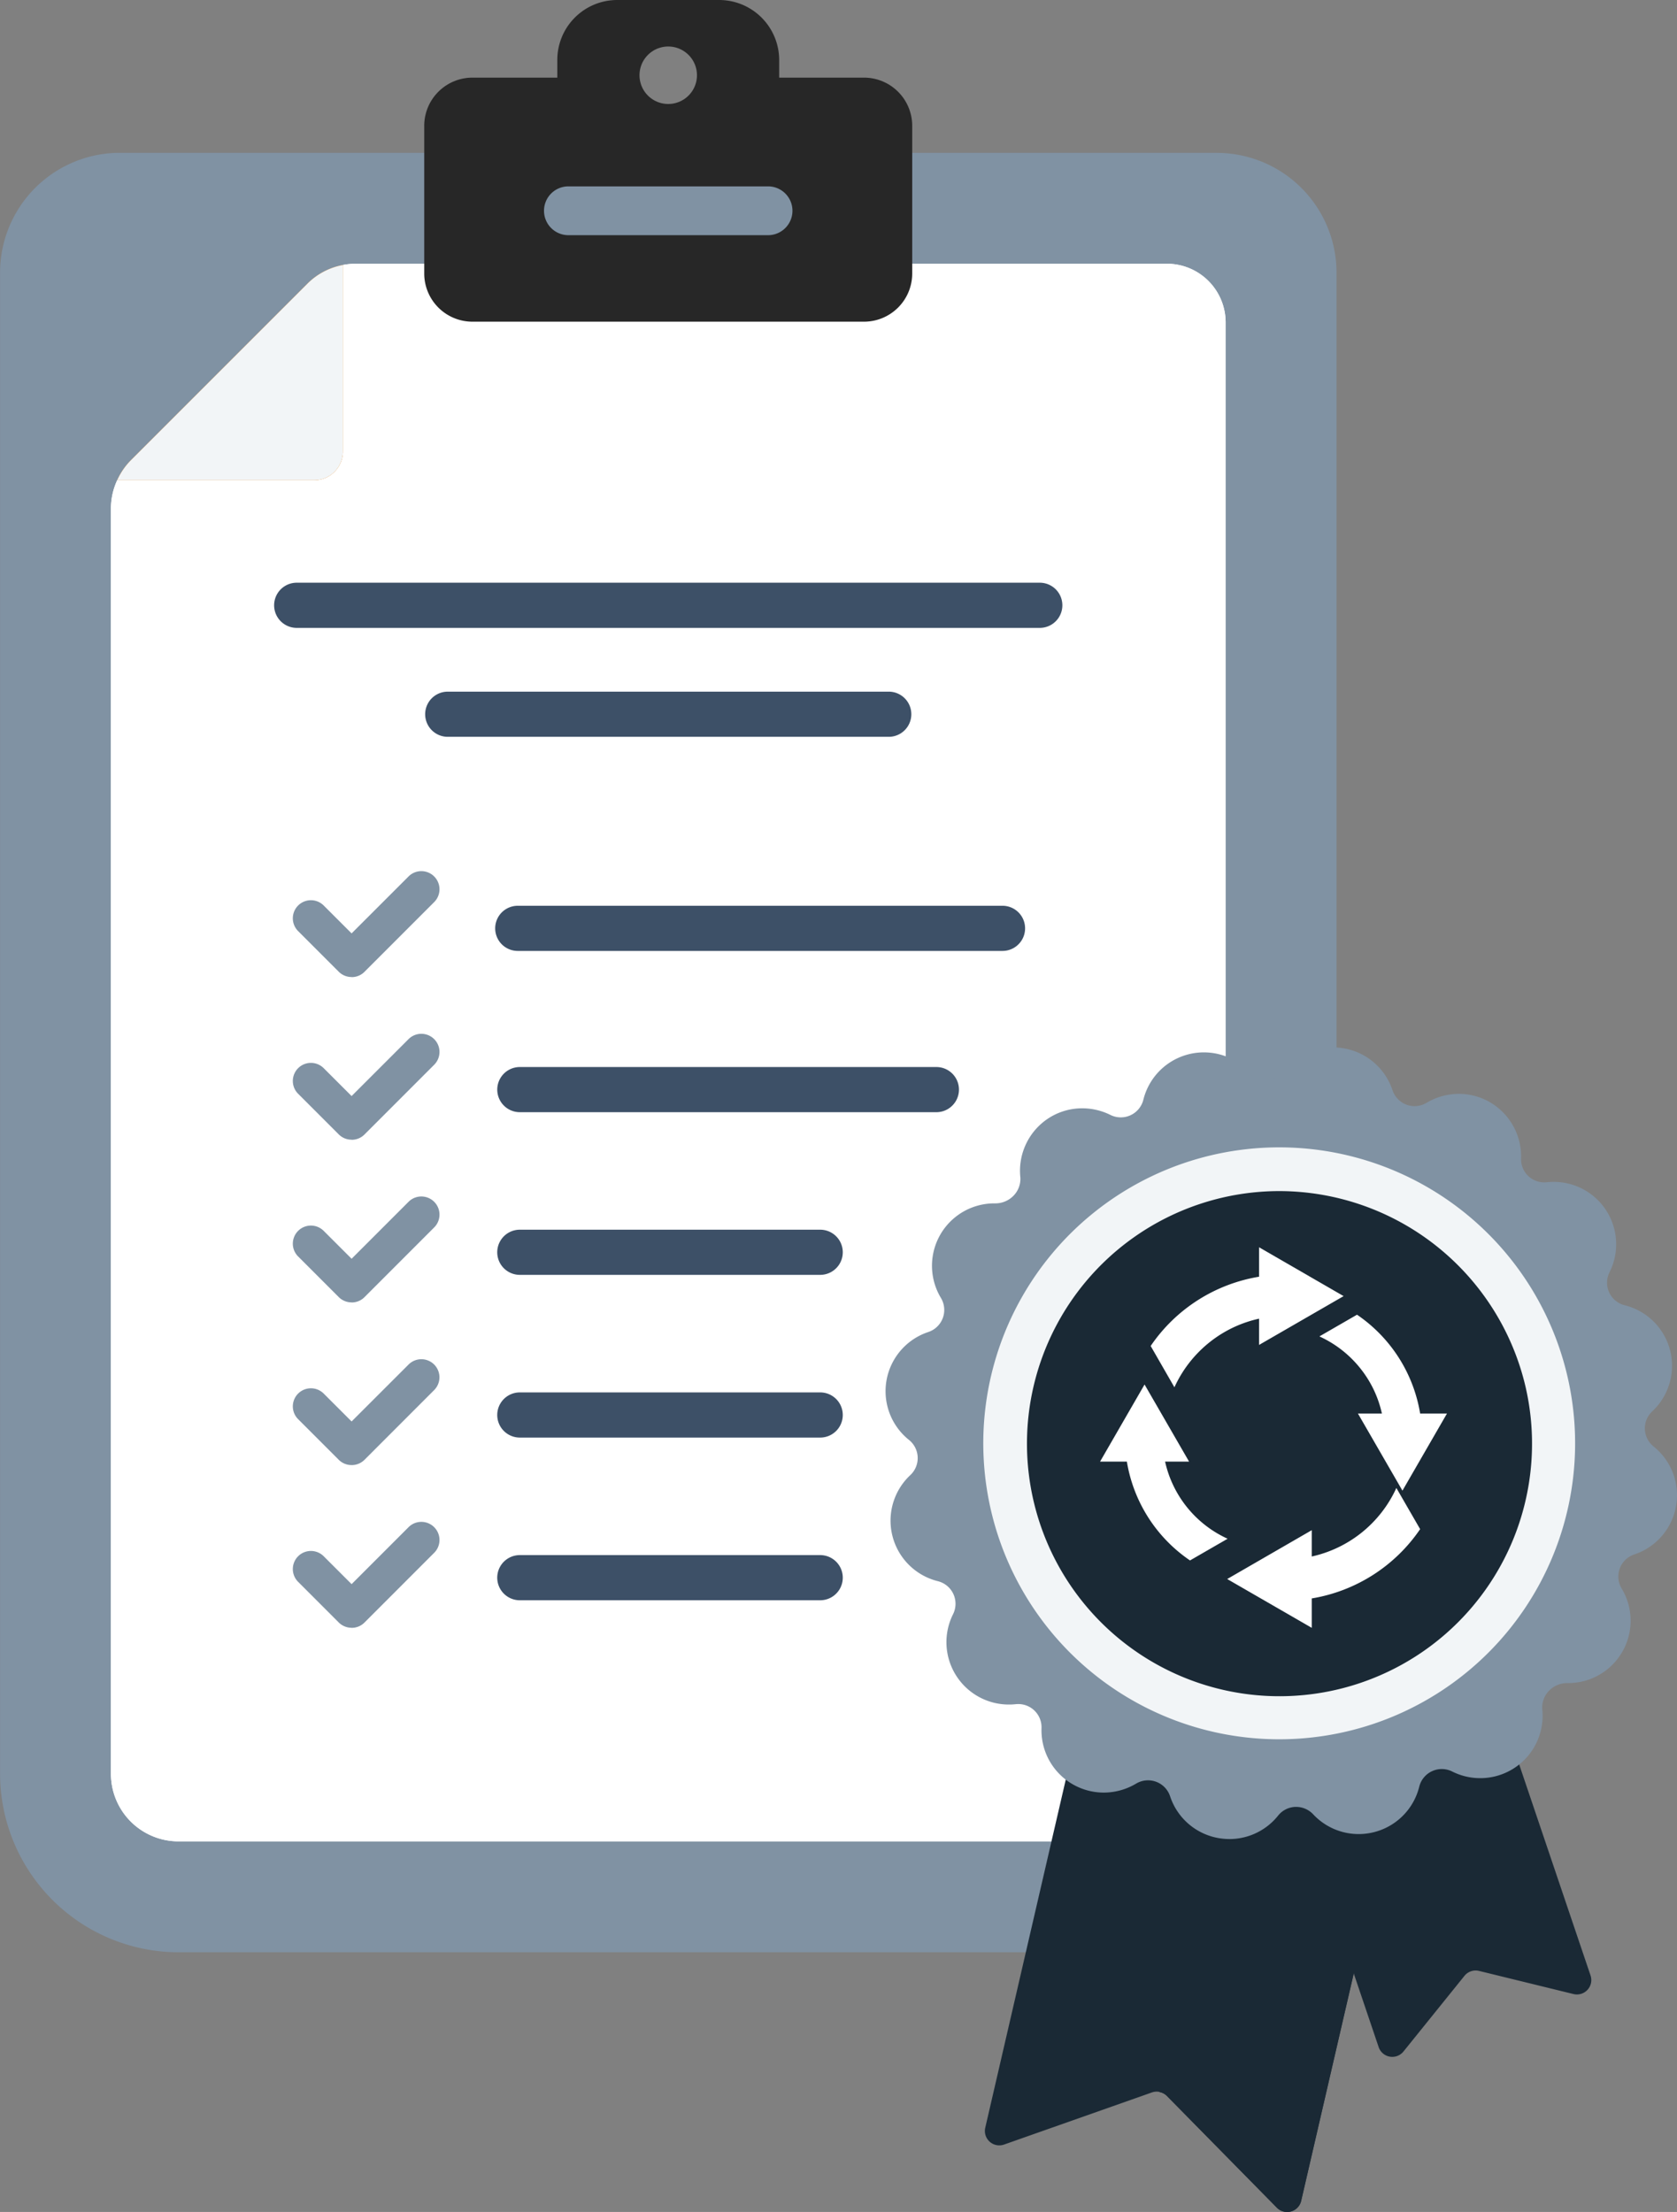 <svg xmlns="http://www.w3.org/2000/svg" width="78.508" height="103.535" viewBox="0 0 78.508 103.535">
  <rect x="0" y="0" width="78.508" height="103.535" fill="#808080" stroke="none"/>
  <g id="Gruppe_4057" data-name="Gruppe 4057" transform="translate(-551.423 -1002.977)">
    <path id="Pfad_13754" data-name="Pfad 13754" d="M608.386,1010.13h-51.36a5.61,5.61,0,0,0-5.6,5.6V1086a8.367,8.367,0,0,0,8.357,8.357h45.852a8.367,8.367,0,0,0,8.357-8.357v-70.267a5.61,5.61,0,0,0-5.6-5.6" fill="#8092a3"/>
    <path id="Pfad_13755" data-name="Pfad 13755" d="M606.049,1015.322h-37.99a3.147,3.147,0,0,0-.583.058v8.73a1.344,1.344,0,0,1-1.344,1.344H556.91a3.152,3.152,0,0,0-.294,1.311V1086a3.165,3.165,0,0,0,3.165,3.165h45.851A3.165,3.165,0,0,0,608.8,1086v-67.93a2.748,2.748,0,0,0-2.748-2.748" fill="#fff"/>
    <path id="Pfad_13756" data-name="Pfad 13756" d="M606.049,1015.322h-37.99a3.147,3.147,0,0,0-.583.058v8.73a1.344,1.344,0,0,1-1.344,1.344H556.91a3.152,3.152,0,0,0-.294,1.311V1086a3.165,3.165,0,0,0,3.165,3.165h45.851A3.165,3.165,0,0,0,608.8,1086v-67.93a2.748,2.748,0,0,0-2.748-2.748" fill="#fff"/>
    <path id="Pfad_13757" data-name="Pfad 13757" d="M600.1,1032.366H565.313a1.057,1.057,0,0,1,0-2.114H600.1a1.057,1.057,0,0,1,0,2.114" fill="#3d5067"/>
    <path id="Pfad_13758" data-name="Pfad 13758" d="M593.029,1037.465H572.384a1.057,1.057,0,0,1,0-2.114h20.645a1.057,1.057,0,0,1,0,2.114" fill="#3d5067"/>
    <path id="Pfad_13759" data-name="Pfad 13759" d="M598.355,1047.487H575.662a1.057,1.057,0,0,1,0-2.114h22.693a1.057,1.057,0,0,1,0,2.114" fill="#3d5067"/>
    <path id="Pfad_13760" data-name="Pfad 13760" d="M595.259,1055.035h-19.5a1.057,1.057,0,1,1,0-2.114h19.5a1.057,1.057,0,1,1,0,2.114" fill="#3d5067"/>
    <path id="Pfad_13761" data-name="Pfad 13761" d="M567.476,1024.111v-8.73a3.161,3.161,0,0,0-1.656.869l-8.278,8.278a3.189,3.189,0,0,0-.633.927h9.223a1.344,1.344,0,0,0,1.344-1.344" fill="#f58710"/>
    <path id="Pfad_13762" data-name="Pfad 13762" d="M567.476,1024.111v-8.73a3.161,3.161,0,0,0-1.656.869l-8.278,8.278a3.189,3.189,0,0,0-.633.927h9.223a1.344,1.344,0,0,0,1.344-1.344" fill="#f2f5f7"/>
    <path id="Pfad_13763" data-name="Pfad 13763" d="M567.881,1048.708a.844.844,0,0,1-.6-.248l-1.9-1.9a.845.845,0,0,1,1.195-1.2l1.307,1.306,2.666-2.665a.845.845,0,0,1,1.2,1.2l-3.263,3.264a.843.843,0,0,1-.6.248" fill="#8092a3"/>
    <path id="Pfad_13764" data-name="Pfad 13764" d="M591.878,1006.611H587.9v-.822a2.813,2.813,0,0,0-2.813-2.812H580.32a2.806,2.806,0,0,0-2.807,2.806v.828h-3.98a2.257,2.257,0,0,0-2.25,2.25v6.923a2.257,2.257,0,0,0,2.25,2.25h18.345a2.257,2.257,0,0,0,2.25-2.25v-6.923a2.257,2.257,0,0,0-2.25-2.25m-9.172,1.233a1.345,1.345,0,1,1,1.345-1.345,1.345,1.345,0,0,1-1.345,1.345" fill="#272727"/>
    <path id="Pfad_13765" data-name="Pfad 13765" d="M587.379,1013.985h-9.346a1.142,1.142,0,0,1,0-2.285h9.346a1.142,1.142,0,1,1,0,2.285" fill="#8092a3"/>
    <path id="Pfad_13766" data-name="Pfad 13766" d="M601.56,1085.221l-4.013,17.349a.674.674,0,0,0,.88.787l6.922-2.44a.672.672,0,0,1,.7.163l5.149,5.231a.673.673,0,0,0,1.135-.32l4.032-17.436a.673.673,0,0,0-.508-.808l-13.5-3.031a.673.673,0,0,0-.8.505" fill="#1a2935"/>
    <path id="Pfad_13767" data-name="Pfad 13767" d="M615.86,1087.747l-6.769-1.52L605.7,1100.9a.658.658,0,0,1,.354.182l5.148,5.231a.674.674,0,0,0,1.136-.32l4.032-17.436a.673.673,0,0,0-.508-.808" fill="#1a2935"/>
    <path id="Pfad_13768" data-name="Pfad 13768" d="M621.387,1084.264l-8.632,2.95a.672.672,0,0,0-.42.852l3.629,10.729a.673.673,0,0,0,1.161.207l2.855-3.541a.672.672,0,0,1,.684-.232l4.419,1.082a.673.673,0,0,0,.8-.87l-3.638-10.756a.673.673,0,0,0-.855-.421" fill="#1a2935"/>
    <path id="Pfad_13769" data-name="Pfad 13769" d="M567.881,1056.322a.844.844,0,0,1-.6-.248l-1.9-1.9a.845.845,0,0,1,1.195-1.2l1.307,1.306,2.666-2.665a.845.845,0,0,1,1.2,1.2l-3.263,3.264a.843.843,0,0,1-.6.248" fill="#8092a3"/>
    <path id="Pfad_13770" data-name="Pfad 13770" d="M589.82,1062.649H575.758a1.057,1.057,0,1,1,0-2.114H589.82a1.057,1.057,0,0,1,0,2.114" fill="#3d5067"/>
    <path id="Pfad_13771" data-name="Pfad 13771" d="M567.881,1063.937a.844.844,0,0,1-.6-.248l-1.9-1.9a.845.845,0,0,1,1.195-1.2l1.307,1.306,2.666-2.666a.845.845,0,0,1,1.2,1.2l-3.263,3.264a.843.843,0,0,1-.6.248" fill="#8092a3"/>
    <path id="Pfad_13772" data-name="Pfad 13772" d="M589.82,1070.265H575.758a1.057,1.057,0,0,1,0-2.114H589.82a1.057,1.057,0,1,1,0,2.114" fill="#3d5067"/>
    <path id="Pfad_13773" data-name="Pfad 13773" d="M567.881,1071.552a.848.848,0,0,1-.6-.247l-1.9-1.9a.846.846,0,0,1,1.195-1.2l1.307,1.306,2.666-2.664a.845.845,0,0,1,1.2,1.194l-3.263,3.265a.846.846,0,0,1-.6.247" fill="#8092a3"/>
    <path id="Pfad_13774" data-name="Pfad 13774" d="M589.82,1077.88H575.758a1.057,1.057,0,1,1,0-2.114H589.82a1.057,1.057,0,0,1,0,2.114" fill="#3d5067"/>
    <path id="Pfad_13775" data-name="Pfad 13775" d="M567.881,1079.167a.844.844,0,0,1-.6-.248l-1.9-1.9a.845.845,0,0,1,1.195-1.2l1.307,1.306,2.666-2.666a.845.845,0,0,1,1.2,1.2l-3.263,3.264a.843.843,0,0,1-.6.248" fill="#8092a3"/>
    <path id="Pfad_13776" data-name="Pfad 13776" d="M608.975,1089.056a3.027,3.027,0,0,1-.471-.038,2.915,2.915,0,0,1-2.305-1.967,1.087,1.087,0,0,0-1.591-.588,2.958,2.958,0,0,1-1.516.419,2.917,2.917,0,0,1-2.911-3.021,1.088,1.088,0,0,0-1.087-1.123,1.157,1.157,0,0,0-.118.006,2.885,2.885,0,0,1-.321.017,2.92,2.92,0,0,1-2.614-4.231,1.09,1.09,0,0,0-.709-1.542,2.919,2.919,0,0,1-1.29-4.969,1.09,1.09,0,0,0-.063-1.642,2.919,2.919,0,0,1,.906-5.054,1.089,1.089,0,0,0,.588-1.592,2.92,2.92,0,0,1,2.506-4.428h.035a1.188,1.188,0,0,0,.846-.348,1.127,1.127,0,0,0,.331-.856,2.935,2.935,0,0,1,1.193-2.695,2.9,2.9,0,0,1,1.705-.551,2.969,2.969,0,0,1,1.317.31,1.089,1.089,0,0,0,1.542-.708,2.918,2.918,0,0,1,4.968-1.291,1.088,1.088,0,0,0,.794.344h.041a1.088,1.088,0,0,0,.807-.405,2.92,2.92,0,0,1,5.055.905,1.1,1.1,0,0,0,.655.676,1.086,1.086,0,0,0,.937-.087,2.959,2.959,0,0,1,1.516-.42,2.9,2.9,0,0,1,1.541.445,2.941,2.941,0,0,1,1.37,2.577,1.083,1.083,0,0,0,1.087,1.121,1.171,1.171,0,0,0,.118-.006,2.85,2.85,0,0,1,.319-.017,2.92,2.92,0,0,1,2.615,4.233,1.088,1.088,0,0,0,.708,1.541,2.919,2.919,0,0,1,1.291,4.969,1.087,1.087,0,0,0,.063,1.641,2.921,2.921,0,0,1-.905,5.056,1.088,1.088,0,0,0-.589,1.591,2.919,2.919,0,0,1-2.509,4.428h-.035a1.188,1.188,0,0,0-.845.349,1.128,1.128,0,0,0-.329.856,2.92,2.92,0,0,1-4.215,2.934,1.087,1.087,0,0,0-1.541.709,2.917,2.917,0,0,1-2.18,2.145,2.914,2.914,0,0,1-2.79-.854,1.091,1.091,0,0,0-.793-.343h-.043a1.082,1.082,0,0,0-.8.405,2.915,2.915,0,0,1-2.279,1.1" fill="#8092a3"/>
    <path id="Pfad_13777" data-name="Pfad 13777" d="M614.2,1083.052a12.828,12.828,0,1,1,9.628-15.377,12.828,12.828,0,0,1-9.628,15.377" fill="#1a2935"/>
    <path id="Pfad_13778" data-name="Pfad 13778" d="M611.32,1084.387a13.853,13.853,0,1,1,3.1-.354,13.857,13.857,0,0,1-3.1.354m2.877-1.335h0Zm-2.874-24.324a11.822,11.822,0,1,0,11.521,9.174,11.855,11.855,0,0,0-11.521-9.174" fill="#f2f5f7"/>
    <path id="Pfad_13779" data-name="Pfad 13779" d="M605.291,1065.978a7.64,7.64,0,0,1,5.074-3.242v-1.378l3.959,2.286-3.959,2.285V1064.7a5.663,5.663,0,0,0-2.062.912,5.73,5.73,0,0,0-1.9,2.3Z" fill="#fff"/>
    <path id="Pfad_13780" data-name="Pfad 13780" d="M607.133,1076.016a6.96,6.96,0,0,1-2.956-4.626h-1.255l2.083-3.609,2.084,3.609h-1.123a5.205,5.205,0,0,0,2.927,3.61Z" fill="#fff"/>
    <path id="Pfad_13781" data-name="Pfad 13781" d="M617.906,1074.551a7.645,7.645,0,0,1-5.074,3.243v1.377l-3.958-2.285,3.958-2.286v1.232a5.706,5.706,0,0,0,3.961-3.208Z" fill="#fff"/>
    <path id="Pfad_13782" data-name="Pfad 13782" d="M614.951,1064.514a6.958,6.958,0,0,1,2.955,4.626h1.256l-2.084,3.609-2.084-3.609h1.122a5.156,5.156,0,0,0-.864-1.923,5.217,5.217,0,0,0-2.062-1.687Z" fill="#fff"/>
  </g>
</svg>
